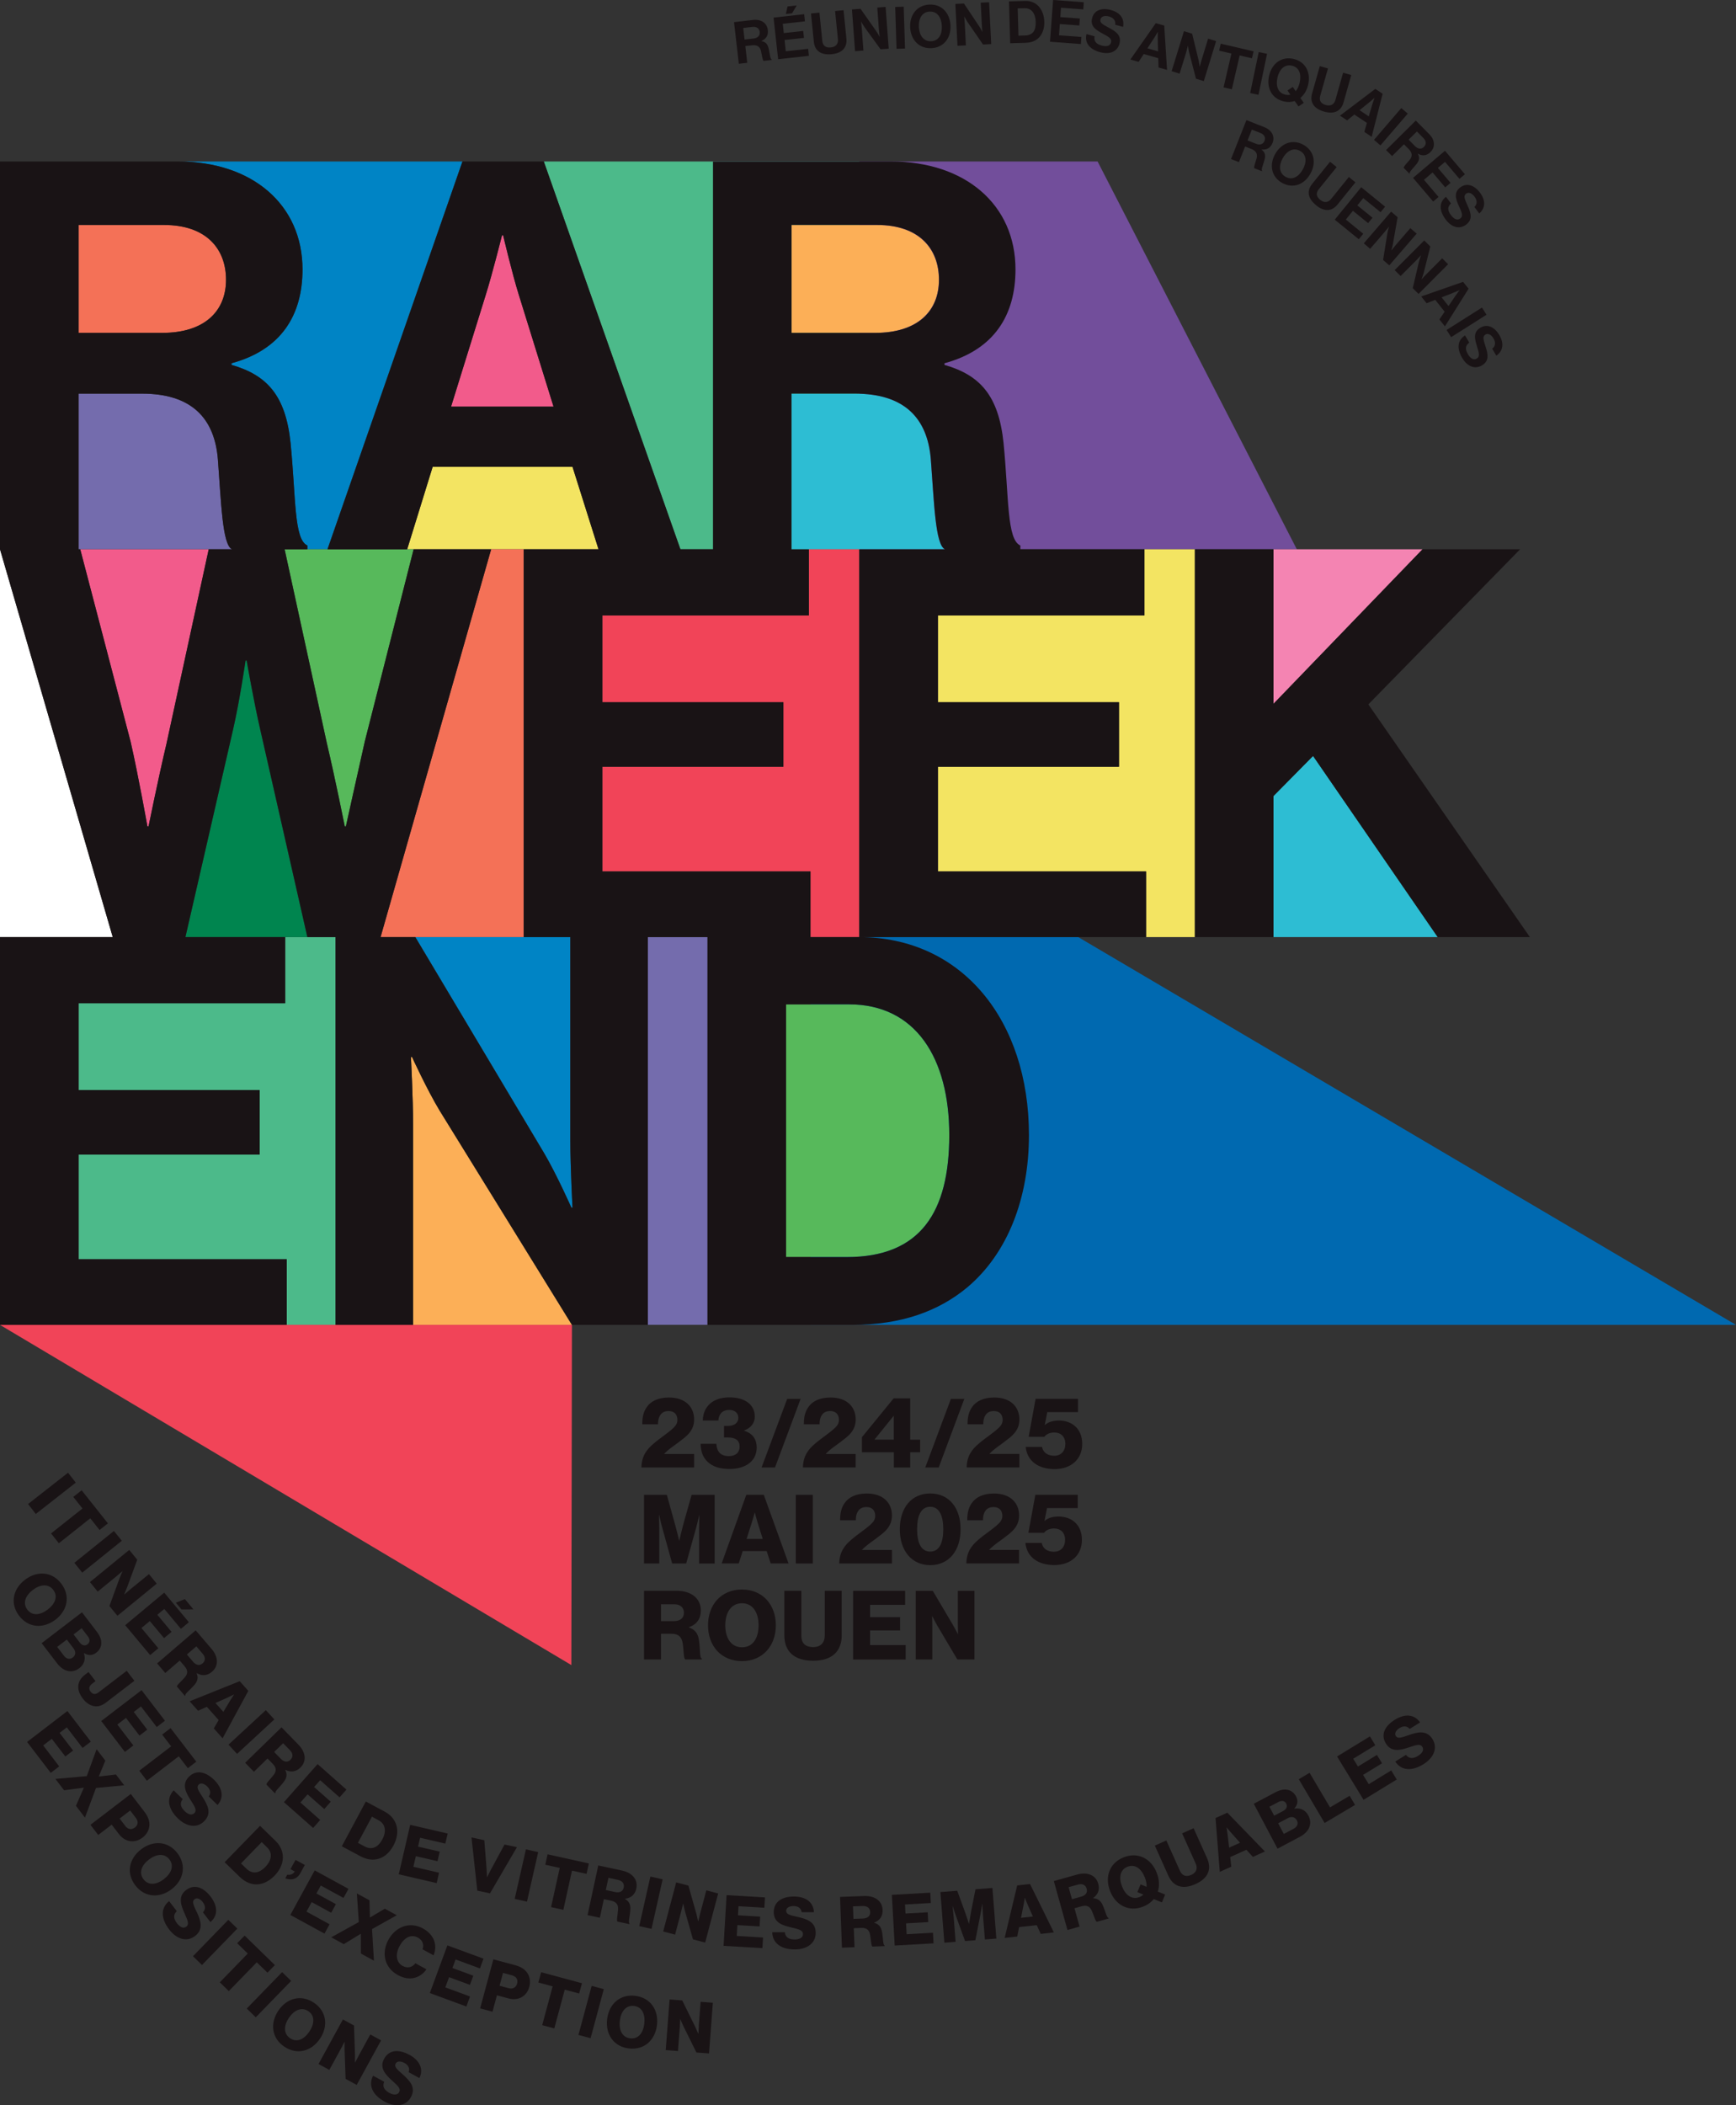 <svg xmlns="http://www.w3.org/2000/svg" id="Calque_1" data-name="Calque 1" viewBox="0 0 408.49 495.13"><rect x="0" y="0" width="408.49" height="495.13" fill="#333333" stroke="none"/><defs><style>      .cls-1 {        fill: #f3e462;      }      .cls-2 {        fill: #f47157;      }      .cls-3 {        fill: #0069b0;      }      .cls-4 {        fill: #0084c5;      }      .cls-5 {        fill: #00854f;      }      .cls-6 {        fill: #f484b2;      }      .cls-7 {        fill: #fff;      }      .cls-8 {        fill: #f14458;      }      .cls-9 {        fill: #fcaf57;      }      .cls-10 {        fill: #f25b8b;      }      .cls-11 {        fill: #746cad;      }      .cls-12 {        fill: #191315;      }      .cls-13 {        fill: #724e9b;      }      .cls-14 {        fill: #57b95b;      }      .cls-15 {        fill: #2dbdd3;      }      .cls-16 {        fill: #4cba8a;      }    </style></defs><path class="cls-12" d="m177.05,6.33c1.05-.12,1.63.41,1.72,1.2.09.78-.38,1.4-1.46,1.53l-2.11.24-.32-2.72,2.16-.25Zm-1.22,8.43l-.45-3.93,1.6-.18c1.23-.14,1.9.39,2.11,1.45.2,1.04.36,2.14.62,2.22l1.9-.22v-.09c-.37-.11-.44-1.17-.73-2.54-.26-1.18-.79-1.64-1.72-1.8v-.04c1.21-.49,1.65-1.42,1.51-2.58-.19-1.63-1.57-2.58-3.46-2.36l-4.49.52,1.13,9.79,1.99-.23Z"></path><polygon class="cls-12" points="190.34 13.13 190.16 11.48 184.9 12.06 184.61 9.41 189.18 8.91 189 7.28 184.43 7.78 184.19 5.59 189.41 5.02 189.22 3.34 182.02 4.14 183.1 13.93 190.34 13.13"></polygon><polygon class="cls-12" points="187.48 1.28 185.31 1.52 184.92 3.29 186.37 3.13 187.48 1.28"></polygon><path class="cls-12" d="m195.7,12.75c2.51-.25,3.67-1.6,3.46-3.7l-.67-6.65-1.99.2.67,6.62c.1,1.01-.41,1.81-1.67,1.94-1.33.13-1.91-.53-2.01-1.54l-.67-6.65-1.99.2.67,6.65c.21,2.12,1.66,3.18,4.2,2.93"></path><path class="cls-12" d="m203.17,11.88l-.38-5.07c-.05-.69-.18-1.71-.18-1.71h.03s.45.81.8,1.31l3.76,5.18,1.92-.14-.73-9.82-1.96.15.38,5.15c.05.69.18,1.7.18,1.7h-.03s-.43-.81-.79-1.32l-3.68-5.24-2.02.15.73,9.82,1.96-.15Z"></path><rect class="cls-12" x="210.8" y="1.61" width="2" height="9.85" transform="translate(-.1 6.76) rotate(-1.83)"></rect><path class="cls-12" d="m218.75,2.73c1.8-.09,2.76,1.39,2.87,3.35.1,1.95-.7,3.53-2.5,3.62-1.8.09-2.8-1.38-2.91-3.34-.1-1.97.74-3.54,2.54-3.64m.44,8.61c2.9-.15,4.62-2.42,4.46-5.37-.15-2.94-2.1-5.04-5-4.88-2.9.15-4.63,2.44-4.48,5.38.15,2.94,2.11,5.02,5.02,4.87"></path><path class="cls-12" d="m227.28,10.69l-.26-5.08c-.03-.69-.14-1.72-.14-1.72h.03s.43.82.77,1.32l3.63,5.26,1.93-.1-.5-9.84-1.97.1.26,5.16c.03.69.14,1.7.14,1.7h-.03s-.41-.82-.76-1.34l-3.56-5.32-2.02.1.5,9.84,1.97-.1Z"></path><path class="cls-12" d="m241.07,1.93c1.69-.05,2.59,1.29,2.64,3.25.05,1.95-.64,3.12-2.52,3.17l-1.54.04-.18-6.42,1.6-.04Zm.31,8.13c1.24-.03,2.18-.41,2.89-1.03,1.01-.9,1.51-2.32,1.46-3.91-.08-2.91-1.84-4.98-4.47-4.9l-3.84.11.28,9.84,3.68-.1Z"></path><polygon class="cls-12" points="254.46 8.69 249.19 8.31 249.38 5.66 253.97 5.99 254.09 4.36 249.5 4.02 249.66 1.82 254.9 2.21 255.02 .53 247.8 0 247.07 9.82 254.34 10.36 254.46 8.69"></polygon><path class="cls-12" d="m258.89,12.28c2.14.59,3.99-.06,4.52-1.98.56-2.04-.9-2.95-2.74-3.91-1.32-.69-1.92-1.1-1.71-1.87.19-.68.99-.93,2.02-.64.98.27,1.59.95,1.44,1.94l1.85.51c.38-1.95-.71-3.38-2.85-3.97-2.11-.58-3.91-.03-4.42,1.84-.55,1.98.88,2.86,2.48,3.71,1.36.73,2.21,1.17,1.95,2.1-.24.88-1.2.98-2.18.71-1.35-.37-1.88-1-1.7-2.18l-1.89-.52c-.49,2.02.66,3.57,3.24,4.28"></path><path class="cls-12" d="m271.61,8.88c.3-.46.81-1.35.81-1.35h.03s-.05,1.03-.03,1.58l.08,2.97-2.51-.71,1.62-2.49Zm-2.49,3.83l3.42.97.07,2.19,2,.57-.66-10.43-1.99-.56-5.98,8.55,1.95.55,1.19-1.84Z"></path><path class="cls-12" d="m279.06,12.46c.2-.66.45-1.66.45-1.66h.03s.12.92.27,1.52l1.61,6.19,1.84.57,2.9-9.41-1.88-.58-1.52,4.94c-.2.66-.45,1.65-.45,1.65h-.03s-.11-.92-.25-1.53l-1.51-6.22-1.93-.6-2.9,9.41,1.88.58,1.5-4.86Z"></path><polygon class="cls-12" points="287.91 20.55 289.86 21 291.7 13.04 294.59 13.71 294.97 12.07 287.25 10.28 286.87 11.92 289.76 12.59 287.91 20.55"></polygon><rect class="cls-12" x="291.23" y="16.28" width="9.85" height="2" transform="translate(218.73 303.65) rotate(-78.21)"></rect><path class="cls-12" d="m300.59,18.24c.45-1.92,1.67-3.2,3.43-2.79,1.76.41,2.24,2.09,1.79,4.01-.18.79-.5,1.48-.93,1.99l-.68-1.01-1.24.84.66.98c-.36.1-.76.09-1.19,0-1.76-.41-2.28-2.11-1.83-4.01m1.45,5.6c.94.22,1.83.17,2.61-.08l.88,1.27,1.25-.85-.81-1.15c.88-.72,1.52-1.78,1.83-3.1.67-2.87-.58-5.41-3.41-6.08-2.83-.66-5.1,1.05-5.77,3.92-.67,2.87.6,5.4,3.43,6.07"></path><path class="cls-12" d="m311.56,26.25c2.43.69,4.01-.14,4.58-2.17l1.82-6.43-1.92-.54-1.81,6.4c-.28.98-1.05,1.54-2.27,1.19-1.29-.36-1.58-1.19-1.3-2.17l1.82-6.43-1.92-.55-1.82,6.43c-.58,2.05.38,3.57,2.83,4.27"></path><path class="cls-12" d="m322.23,24.05c.43-.34,1.18-1.03,1.18-1.03h.02s-.35.97-.51,1.5l-.84,2.85-2.17-1.45,2.31-1.87Zm-5.25,4.27l1.7-1.38,2.96,1.97-.61,2.11,1.73,1.16,2.58-10.12-1.72-1.15-8.32,6.29,1.69,1.12Z"></path><rect class="cls-12" x="322.37" y="28.82" width="9.86" height="2" transform="translate(91.32 258.58) rotate(-49.32)"></rect><path class="cls-12" d="m333.4,30.92l1.53,1.55c.75.75.69,1.53.12,2.09-.56.55-1.34.57-2.1-.2l-1.49-1.51,1.95-1.93Zm-5.85,5.8l2.81-2.78,1.14,1.15c.87.88.87,1.74.16,2.55-.69.81-1.46,1.6-1.36,1.85l1.35,1.36.07-.07c-.13-.35.66-1.06,1.55-2.14.76-.93.81-1.63.35-2.46l.03-.03c1.14.66,2.14.42,2.96-.4,1.16-1.15,1.05-2.83-.29-4.18l-3.18-3.21-6.99,6.93,1.41,1.42Z"></path><polygon class="cls-12" points="337.23 47.4 338.5 46.32 335.07 42.29 337.09 40.56 340.07 44.07 341.32 43.01 338.34 39.5 340.02 38.07 343.42 42.07 344.7 40.98 340.01 35.46 332.5 41.84 337.23 47.4"></polygon><path class="cls-12" d="m343.33,48.54c.63,1.41,1.04,2.27.27,2.85-.73.55-1.55.05-2.17-.77-.84-1.12-.88-1.95-.01-2.77l-1.18-1.57c-1.62,1.31-1.66,3.23-.05,5.37,1.33,1.77,3.19,2.39,4.79,1.19,1.7-1.28,1.09-2.89.22-4.77-.62-1.36-.85-2.05-.21-2.53.56-.42,1.35-.13,1.99.73.61.82.68,1.73-.05,2.41l1.15,1.53c1.49-1.31,1.5-3.11.17-4.89-1.32-1.75-3.07-2.41-4.63-1.25-1.64,1.23-1.05,2.8-.31,4.45"></path><path class="cls-12" d="m295.53,33.81l-1.97-.78,1.01-2.55,2.02.8c.99.39,1.24,1.13.95,1.87-.29.73-1,1.06-2.01.66m3.91-.19c.6-1.52-.17-3.02-1.94-3.71l-4.21-1.66-3.62,9.16,1.86.73,1.45-3.68,1.5.59c1.15.46,1.49,1.24,1.18,2.27-.31,1.02-.69,2.05-.5,2.25l1.78.7.04-.09c-.27-.27.18-1.23.56-2.58.33-1.16.08-1.82-.67-2.4v-.04c1.32.15,2.14-.48,2.57-1.55"></path><path class="cls-12" d="m301.82,37.23c.95-1.72,2.5-2.62,4.08-1.74,1.58.87,1.61,2.64.66,4.36-.95,1.71-2.46,2.62-4.04,1.75-1.58-.87-1.65-2.66-.7-4.37m-.1,5.8c2.54,1.41,5.2.39,6.63-2.19,1.43-2.58.89-5.38-1.66-6.79-2.54-1.41-5.22-.38-6.65,2.2-1.43,2.58-.86,5.38,1.68,6.79"></path><path class="cls-12" d="m309.68,48.28c1.96,1.59,3.74,1.45,5.06-.19l4.2-5.2-1.55-1.26-4.18,5.18c-.64.79-1.57,1-2.55.2-1.04-.84-.99-1.72-.34-2.51l4.2-5.2-1.55-1.26-4.2,5.2c-1.34,1.66-1.06,3.43.93,5.04"></path><polygon class="cls-12" points="321.92 52.48 322.96 51.21 319.39 48.31 320.78 46.6 324.85 49.91 325.92 48.61 320.3 44.03 314.07 51.67 319.73 56.27 320.78 54.98 316.68 51.64 318.35 49.58 321.92 52.48"></polygon><path class="cls-12" d="m325.45,61.15l1.46,1.26,6.44-7.46-1.49-1.29-3.38,3.91c-.45.52-1.08,1.33-1.08,1.33l-.02-.02s.27-.88.38-1.49l1.11-6.3-1.53-1.32-6.43,7.46,1.49,1.29,3.32-3.85c.45-.52,1.08-1.34,1.08-1.34l.02.02s-.26.89-.36,1.49l-1.01,6.32Z"></path><path class="cls-12" d="m332.42,67.77l1.37,1.36,6.96-6.98-1.4-1.39-3.65,3.66c-.49.49-1.17,1.25-1.17,1.25l-.02-.02s.33-.86.49-1.46l1.56-6.21-1.43-1.43-6.96,6.98,1.4,1.39,3.59-3.6c.49-.49,1.18-1.26,1.18-1.26l.02.02s-.32.87-.47,1.46l-1.46,6.23Z"></path><path class="cls-12" d="m339.21,69.94l2.77-1.08c.51-.2,1.45-.62,1.45-.62l.02.02s-.63.8-.94,1.26l-1.67,2.46-1.62-2.04Zm.79,6.82l5.56-8.85-1.29-1.62-9.85,3.44,1.26,1.59,2.04-.79,2.21,2.78-1.23,1.82,1.29,1.63Z"></path><rect class="cls-12" x="340.16" y="74.82" width="9.85" height="2" transform="translate(12.95 196.3) rotate(-32.33)"></rect><path class="cls-12" d="m347.54,81.48c.46,1.47.77,2.37-.06,2.86-.78.46-1.55-.13-2.06-1.01-.71-1.21-.65-2.03.3-2.75l-.99-1.68c-1.76,1.11-2.01,3.02-.65,5.32,1.13,1.91,2.91,2.73,4.63,1.72,1.83-1.08,1.4-2.75.76-4.72-.47-1.42-.62-2.13.07-2.54.6-.36,1.35.02,1.9.94.52.88.48,1.8-.32,2.39l.97,1.65c1.63-1.14,1.84-2.92.72-4.83-1.11-1.89-2.78-2.74-4.46-1.76-1.77,1.04-1.35,2.67-.8,4.39"></path><path class="cls-12" d="m6.44,378.59c-1.17-1.53-.45-3.31,1.27-4.63,1.73-1.32,3.65-1.55,4.82-.03,1.18,1.54.43,3.31-1.3,4.63-1.73,1.32-3.62,1.57-4.8.03m6.62,2.36c2.84-2.17,3.56-5.61,1.36-8.49-2.19-2.87-5.7-3.07-8.54-.9-2.84,2.17-3.56,5.61-1.37,8.47,2.2,2.88,5.71,3.08,8.55.91"></path><path class="cls-12" d="m15.72,385.62l1.58,2.07c.55.72.59,1.57-.17,2.15-.68.52-1.48.38-2.07-.39l-1.6-2.1,2.26-1.73Zm3.49-2.67l1.47,1.93c.53.69.52,1.39-.08,1.85-.62.48-1.31.27-1.83-.41l-1.46-1.91,1.9-1.45Zm-5.82,8.2c.76,1,1.6,1.6,2.46,1.82.96.26,1.91.07,2.86-.65,1.13-.86,1.5-2.2,1.02-3.48l.04-.03c.96.59,1.93.63,2.87-.1.76-.58,1.15-1.32,1.19-2.21.03-.82-.29-1.73-1.04-2.71l-3.5-4.58-9.49,7.26,3.59,4.68Z"></path><path class="cls-12" d="m22.39,401.32c.87.07,1.73-.25,2.57-.9l6.66-5.1-1.8-2.35-6.61,5.06c-.69.53-1.34.56-1.87-.13-.5-.65-.46-1.29.35-1.91l.78-.6-1.64-2.14-.84.64c-1.8,1.38-2.2,3.39-.49,5.63.85,1.11,1.87,1.7,2.86,1.79"></path><polygon class="cls-12" points="32.82 408.21 34.65 406.81 31.47 402.65 33.17 401.35 36.88 406.2 38.81 404.71 33.31 397.52 23.82 404.78 29.39 412.05 31.38 410.53 27.61 405.61 29.64 404.05 32.82 408.21"></polygon><polygon class="cls-12" points="42.06 413.08 44.2 415.87 46.19 414.34 40.14 406.45 38.15 407.97 40.27 410.73 32.77 416.47 34.56 418.82 42.06 413.08"></polygon><path class="cls-12" d="m51.19,424.53c1.66-1.88,1.04-4.11-.82-5.92-1.92-1.86-4.18-2.51-5.96-.67-1.75,1.8-.62,3.78.53,5.57.9,1.43,1.45,2.25.79,2.93-.63.65-1.56.23-2.25-.44-1.02-.99-1.23-1.9-.49-2.85l-2.13-2.07c-1.79,1.94-1.27,4.4,1,6.61,1.98,1.92,4.48,2.42,6.22.62,1.78-1.83.82-3.72-.41-5.64-1-1.53-1.52-2.32-.94-2.92.46-.48,1.27-.32,2.01.4.79.77.93,1.63.38,2.37l2.07,2.01Z"></path><path class="cls-12" d="m61.58,433.26l1.27,1.24c1.33,1.29,1.11,3.03-.41,4.59-1.53,1.57-3.1,1.75-4.48.39l-1.25-1.21,4.87-5.01Zm-1.83,9.91c1.67.2,3.37-.5,4.84-2,2.55-2.62,2.62-5.89.25-8.19l-3.65-3.55-8.33,8.56,3.52,3.42c1.08,1.05,2.21,1.61,3.37,1.76"></path><path class="cls-12" d="m69.12,441.91c.6-.19,1.14-.59,1.56-1.36l1.05-1.92-2.19-1.19-1.19,2.18,1,.55c-.35.64-1.09.89-1.76.75l-.46.85c.62.26,1.36.34,2,.14"></path><polygon class="cls-12" points="77.93 449.88 79.04 447.85 74.45 445.34 75.48 443.47 80.83 446.39 82 444.25 74.05 439.91 68.32 450.39 76.35 454.78 77.56 452.59 72.12 449.61 73.34 447.37 77.93 449.88"></polygon><polygon class="cls-12" points="90.54 448.92 87.07 450.99 87.04 450.97 86.94 446.95 83.97 445.33 84.43 452.06 77.94 455.65 80.89 457.26 84.87 454.83 84.9 454.85 84.92 459.47 87.99 461.15 87.54 453.72 93.36 450.46 90.54 448.92"></polygon><path class="cls-12" d="m94.74,462.38c-1.55-.85-1.76-2.77-.71-4.69,1.04-1.91,2.63-2.89,4.33-1.96,1.11.61,1.46,1.73,1.07,2.74l2.59,1.42c.51-1.24.54-2.56.01-3.75-.43-.98-1.27-1.89-2.48-2.56-3.12-1.71-6.45-.46-8.16,2.66-1.72,3.14-.88,6.59,2.2,8.27,1.48.81,2.77.99,4.01.65,1.1-.3,2.09-.99,2.73-1.99l-2.59-1.42c-.67.95-1.84,1.26-2.99.63"></path><polygon class="cls-12" points="112.93 462.97 113.77 460.68 105.27 457.55 101.14 468.76 109.74 471.93 110.6 469.57 104.78 467.43 105.67 465.03 110.58 466.84 111.37 464.68 106.46 462.87 107.2 460.86 112.93 462.97"></polygon><path class="cls-12" d="m121.69,466.51c-.25.92-.99,1.38-2.03,1.1l-2.11-.57.81-3.02,2.11.57c1.02.27,1.46,1,1.21,1.92m-.39-4.28l-5.2-1.4-3.11,11.54,2.91.78,1.04-3.86,2.7.73c2.37.64,4.33-.51,4.92-2.72.31-1.16.16-2.26-.4-3.15-.53-.87-1.46-1.54-2.86-1.92"></path><polygon class="cls-12" points="136.94 466.45 127.33 463.86 126.68 466.28 130.04 467.19 127.58 476.31 130.43 477.08 132.89 467.96 136.28 468.87 136.94 466.45"></polygon><rect class="cls-12" x="133.12" y="471.74" width="11.95" height="2.96" transform="translate(-354.02 484.33) rotate(-74.91)"></rect><path class="cls-12" d="m151.61,475.95c-.25,2.16-1.39,3.69-3.32,3.46-1.91-.22-2.69-1.98-2.44-4.14.25-2.16,1.43-3.7,3.34-3.48,1.92.23,2.67,2,2.42,4.15m-2.16-6.53c-3.59-.42-6.17,1.95-6.59,5.5-.42,3.55,1.54,6.46,5.13,6.88,3.6.42,6.18-1.95,6.6-5.5.42-3.55-1.54-6.46-5.15-6.88"></path><path class="cls-12" d="m164.45,476.47c-.03.42-.11,1.85-.11,1.85h-.03s-.54-1.23-.7-1.58l-3.08-6.25-2.97-.22-.91,11.91,2.88.22.42-5.55c.03-.42.11-1.95.11-1.95h.03s.55,1.33.73,1.67l3.05,6.17,2.97.22.9-11.92-2.88-.22-.43,5.65Z"></path><polygon class="cls-12" points="10.16 410.52 12.19 408.97 15.37 413.12 17.2 411.72 14.02 407.57 15.72 406.27 19.43 411.11 21.37 409.63 15.86 402.43 6.37 409.7 11.94 416.97 13.93 415.45 10.16 410.52"></polygon><polygon class="cls-12" points="29.23 419.9 27.28 417.36 23.27 417.83 23.25 417.81 24.78 414.09 22.73 411.41 20.42 417.74 13.04 418.4 15.08 421.07 19.7 420.46 19.72 420.49 17.87 424.72 19.99 427.5 22.59 420.52 29.23 419.9"></polygon><path class="cls-12" d="m29.48,429.46l-1.33-1.74,2.48-1.9,1.33,1.74c.64.84.55,1.68-.21,2.26-.76.58-1.63.49-2.28-.36m4.07,2.74c.96-.73,1.5-1.7,1.6-2.74.11-1.01-.22-2.1-1.1-3.26l-3.27-4.27-9.49,7.26,1.83,2.39,3.17-2.43,1.69,2.21c1.49,1.95,3.75,2.23,5.56.84"></path><path class="cls-12" d="m38.57,441.97c-1.73,1.32-3.62,1.57-4.8.03-1.17-1.53-.45-3.32,1.27-4.64,1.72-1.32,3.65-1.55,4.82-.03,1.18,1.54.43,3.31-1.3,4.63m3.18-6.1c-2.19-2.87-5.7-3.07-8.54-.9-2.84,2.17-3.56,5.61-1.36,8.47,2.2,2.88,5.7,3.08,8.54.91,2.84-2.17,3.56-5.61,1.36-8.49"></path><path class="cls-12" d="m46.28,449.71c-.77-1.66-1.17-2.52-.5-3.02.53-.41,1.31-.14,1.94.69.67.88.68,1.75.03,2.4l1.76,2.29c1.92-1.61,1.63-3.92.06-5.98-1.62-2.12-3.77-3.09-5.8-1.54-1.99,1.52-1.17,3.65-.29,5.59.68,1.54,1.11,2.44.35,3.01-.72.55-1.57,0-2.16-.76-.86-1.13-.94-2.06-.07-2.89l-1.81-2.36c-2.06,1.66-1.9,4.17.03,6.69,1.68,2.19,4.08,3.05,6.07,1.52,2.03-1.55,1.36-3.56.42-5.64"></path><rect class="cls-12" x="44.66" y="455.37" width="11.94" height="2.96" transform="translate(-312.24 174.71) rotate(-45.81)"></rect><polygon class="cls-12" points="62.94 463.97 64.68 462.18 57.56 455.25 55.81 457.04 58.3 459.47 51.72 466.24 53.84 468.3 60.42 461.53 62.94 463.97"></polygon><rect class="cls-12" x="57.31" y="467.67" width="11.94" height="2.96" transform="translate(-317.22 187.51) rotate(-45.81)"></rect><path class="cls-12" d="m72.79,477.83c-1.21,1.8-2.93,2.64-4.53,1.56-1.6-1.07-1.49-3-.28-4.8,1.21-1.8,2.96-2.64,4.56-1.57,1.61,1.08,1.47,3,.25,4.8m1.07-6.79c-3-2.01-6.38-1.09-8.37,1.88-1.99,2.97-1.58,6.45,1.41,8.46,3.01,2.02,6.39,1.1,8.39-1.87,2-2.97,1.58-6.45-1.43-8.47"></path><path class="cls-12" d="m87.13,478.5l-2.72,4.97c-.2.37-.86,1.64-.86,1.64l-.03-.02s.01-1.34.01-1.73l-.23-6.96-2.61-1.43-5.74,10.48,2.54,1.39,2.67-4.88c.2-.37.91-1.73.91-1.73l.03.02s-.04,1.44-.02,1.82l.24,6.87,2.61,1.43,5.74-10.48-2.54-1.39Z"></path><path class="cls-12" d="m96.31,483.28c-2.35-1.28-4.7-1.3-5.93.95-1.2,2.2.41,3.81,2,5.23,1.24,1.14,2,1.78,1.54,2.61-.43.79-1.44.64-2.29.18-1.25-.68-1.69-1.5-1.23-2.62l-2.61-1.43c-1.21,2.35-.05,4.58,2.74,6.11,2.42,1.32,4.96,1.13,6.16-1.07,1.23-2.24-.2-3.81-1.9-5.33-1.38-1.21-2.09-1.83-1.69-2.56.32-.59,1.14-.65,2.05-.16.97.53,1.34,1.32,1,2.18l2.54,1.39c1.1-2.26-.1-4.25-2.37-5.49"></path><rect class="cls-12" x="6.23" y="349.76" width="11.95" height="2.96" transform="translate(-213.88 82.16) rotate(-38.05)"></rect><polygon class="cls-12" points="13.85 362.97 21.24 357.1 23.43 359.85 25.39 358.29 19.21 350.51 17.24 352.07 19.41 354.79 12.01 360.66 13.85 362.97"></polygon><rect class="cls-12" x="17.12" y="363.48" width="11.95" height="2.96" transform="translate(-223.7 95.11) rotate(-38.82)"></rect><path class="cls-12" d="m32.29,366.84l-1.88-2.3-9.25,7.56,1.83,2.24,4.31-3.52c.32-.26,1.49-1.26,1.49-1.26l.02.03s-.58,1.32-.7,1.68l-2.36,6.46,1.88,2.3,9.25-7.56-1.83-2.24-4.39,3.58c-.32.26-1.41,1.2-1.41,1.2l-.02-.03s.52-1.24.66-1.6l2.41-6.54Z"></path><polygon class="cls-12" points="29.46 382.24 35.33 389.27 37.26 387.67 33.28 382.9 35.25 381.27 38.6 385.28 40.37 383.81 37.02 379.79 38.66 378.42 42.57 383.1 44.44 381.54 38.64 374.58 29.46 382.24"></polygon><polygon class="cls-12" points="43.51 376.11 41.38 376.95 42.71 378.54 45.51 378.51 43.51 376.11"></polygon><path class="cls-12" d="m45.42,390.82l-1.45-1.69,2.23-1.91,1.49,1.74c.74.86.64,1.7-.02,2.26-.69.59-1.5.49-2.26-.4m4.46,2.38c1.69-1.45,1.44-3.61-.11-5.41l-3.72-4.34-9.07,7.78,1.92,2.25,3.4-2.92,1.16,1.36c.83.96.74,1.79,0,2.62-.78.91-1.88,1.79-1.81,2.15l1.87,2.18.11-.1c-.16-.41,1.09-1.27,2.12-2.48.79-.9.94-1.73.53-2.74l.04-.03c1.27.74,2.49.59,3.54-.31"></path><path class="cls-12" d="m50.7,400.54l2.77-1.24c.6-.26,1.58-.76,1.58-.76l.02.02s-.62.91-.95,1.47l-1.56,2.6-1.87-2.1Zm7.72-2.86l-2.02-2.27-11.78,4.73,1.98,2.22,2.07-.92,2.78,3.12-1.14,1.96,2.07,2.32,6.06-11.17Z"></path><rect class="cls-12" x="53.19" y="405.89" width="11.95" height="2.96" transform="translate(-260.76 148.33) rotate(-42.74)"></rect><path class="cls-12" d="m64.51,412.05l2.11-2.05,1.6,1.64c.79.81.75,1.65.12,2.26-.65.63-1.46.58-2.28-.25l-1.55-1.59Zm2.61,4.25l.04-.03c1.31.65,2.52.43,3.52-.53,1.59-1.55,1.2-3.7-.45-5.39l-3.99-4.09-8.55,8.34,2.06,2.12,3.2-3.13,1.25,1.28c.89.91.85,1.74.17,2.61-.72.96-1.76,1.9-1.67,2.26l2.01,2.06.11-.11c-.18-.4,1.01-1.33,1.96-2.61.73-.95.83-1.79.35-2.77"></path><polygon class="cls-12" points="75.34 428.05 70.69 423.94 72.38 422.03 76.3 425.49 77.83 423.76 73.91 420.3 75.33 418.7 79.9 422.73 81.52 420.91 74.73 414.91 66.81 423.86 73.68 429.93 75.34 428.05"></polygon><path class="cls-12" d="m89.95,432.64c-1.04,1.93-2.5,2.53-4.2,1.61l-1.53-.82,3.3-6.15,1.56.84c1.63.88,1.9,2.61.87,4.53m.62-6.53l-4.49-2.41-5.65,10.53,4.33,2.32c1.33.71,2.57.94,3.72.76,1.66-.27,3.11-1.4,4.1-3.26,1.73-3.22.9-6.38-2.01-7.94"></path><polygon class="cls-12" points="104.79 433.61 105.34 431.24 96.52 429.2 93.83 440.83 102.75 442.9 103.31 440.46 97.27 439.06 97.85 436.57 102.95 437.75 103.47 435.5 98.37 434.32 98.85 432.24 104.79 433.61"></polygon><path class="cls-12" d="m114.61,441.51h-.03s-.03-1.24-.1-2.18l-.52-6.52-3.01-.64,1.36,12.5,2.99.64,6.34-10.86-2.92-.62-3.12,5.74c-.43.81-.98,1.94-.98,1.94"></path><rect class="cls-12" x="117.9" y="439.65" width="11.95" height="2.96" transform="translate(-333.73 464.34) rotate(-77.22)"></rect><polygon class="cls-12" points="132.56 449.19 134.59 439.97 138.02 440.73 138.56 438.28 128.85 436.13 128.31 438.58 131.71 439.33 129.67 448.55 132.56 449.19"></polygon><path class="cls-12" d="m143.17,441.66l2.24.48c1.11.24,1.54.96,1.35,1.81-.19.88-.89,1.29-2.04,1.05l-2.17-.47.62-2.88Zm2.26,7.48c-.07,1.2-.41,2.56-.14,2.81l2.81.6.03-.15c-.38-.24.1-1.67.19-3.26.09-1.2-.3-1.94-1.24-2.51v-.05c1.47-.18,2.35-1.04,2.64-2.39.47-2.17-1.04-3.75-3.36-4.24l-5.59-1.2-2.51,11.68,2.89.62.94-4.38,1.75.38c1.24.27,1.67.98,1.59,2.09"></path><rect class="cls-12" x="147.2" y="446.07" width="11.95" height="2.96" transform="translate(-317.06 498.96) rotate(-77.35)"></rect><path class="cls-12" d="m164.75,450.09c-.11.4-.44,1.8-.44,1.8h-.03s-.31-1.32-.4-1.69l-1.89-6.71-2.88-.76-3.06,11.55,2.8.74,1.42-5.38c.11-.4.47-1.9.47-1.9h.03s.3,1.42.41,1.78l1.88,6.61,2.87.76,3.06-11.55-2.79-.74-1.45,5.48Z"></path><polygon class="cls-12" points="170.26 457.66 179.4 458.2 179.55 455.7 173.36 455.33 173.51 452.78 178.73 453.09 178.87 450.79 173.65 450.48 173.77 448.34 179.86 448.7 180.01 446.27 170.97 445.73 170.26 457.66"></polygon><path class="cls-12" d="m187.7,450.86c-1.79-.4-2.71-.6-2.71-1.44,0-.67.68-1.12,1.72-1.12,1.1,0,1.8.52,1.92,1.44h2.89c-.12-2.51-2.12-3.68-4.71-3.68-2.67,0-4.74,1.12-4.74,3.68s2.19,3.14,4.26,3.62c1.64.4,2.61.6,2.61,1.55,0,.9-.95,1.25-1.92,1.25-1.42,0-2.21-.5-2.34-1.7h-2.97c.07,2.64,2.15,4.04,5.33,4.04,2.76,0,4.9-1.39,4.9-3.89,0-2.56-2.01-3.24-4.23-3.76"></path><path class="cls-12" d="m203.04,451.23l-2.22.08-.11-2.94,2.29-.08c1.14-.04,1.73.55,1.76,1.42.03.9-.55,1.47-1.72,1.52m4.5,3.13c-.21-1.18-.77-1.81-1.82-2.12v-.05c1.37-.54,2.01-1.58,1.96-2.96-.08-2.22-1.93-3.37-4.3-3.29l-5.71.21.44,11.94,2.96-.11-.17-4.47,1.79-.07c1.27-.05,1.86.53,2.05,1.63.23,1.18.23,2.58.55,2.76l2.87-.11v-.15c-.43-.14-.32-1.64-.62-3.2"></path><polygon class="cls-12" points="213.34 454.92 213.2 452.37 218.42 452.07 218.29 449.77 213.07 450.06 212.95 447.93 219.03 447.58 218.9 445.15 209.86 445.66 210.53 457.59 219.67 457.07 219.53 454.57 213.34 454.92"></polygon><path class="cls-12" d="m229.54,444.36l-1.06,5.33c-.14.77-.46,2.77-.46,2.77h-.03s-.62-1.93-.89-2.66l-1.86-5.1-3.96.31.93,11.91,2.65-.21-.47-5.98c-.04-.48-.24-2.39-.24-2.39h.03s.56,1.76.72,2.18l2.18,6.01,2.43-.19,1.23-6.3c.1-.44.38-2.26.38-2.26h.03s.1,1.9.13,2.38l.47,6,2.7-.21-.93-11.91-4,.31Z"></path><path class="cls-12" d="m240.25,451.07l.59-2.97c.13-.64.3-1.73.3-1.73h.03s.38,1.03.65,1.62l1.22,2.77-2.79.31Zm-.9-7.62l-2.95,12.35,2.96-.33.44-2.22,4.15-.46.94,2.06,3.09-.35-5.61-11.39-3.02.34Z"></path><path class="cls-12" d="m254.38,446.09l-2.14.6-.79-2.83,2.21-.61c1.09-.31,1.81.14,2.04.97.24.87-.19,1.56-1.32,1.88m5.1,2c-.48-1.1-1.17-1.58-2.26-1.64v-.05c1.19-.84,1.58-2.01,1.21-3.34-.6-2.14-2.66-2.83-4.95-2.19l-5.51,1.54,3.21,11.51,2.85-.8-1.2-4.31,1.72-.48c1.22-.34,1.93.09,2.37,1.11.5,1.09.83,2.46,1.18,2.55l2.77-.77-.04-.15c-.44-.03-.69-1.53-1.35-2.97"></path><path class="cls-12" d="m269.03,445.61c-.25.24-.55.43-.92.58-1.79.7-3.3-.49-4.09-2.51-.79-2.02-.5-3.93,1.29-4.63,1.81-.71,3.29.51,4.08,2.53.3.78.45,1.53.41,2.2l-1.41-.58-.76,1.82,1.4.58Zm3.16-5.13c-1.3-3.33-4.39-4.97-7.77-3.65-3.36,1.32-4.51,4.62-3.21,7.95,1.3,3.33,4.39,4.97,7.75,3.66,1.07-.42,1.91-1.03,2.53-1.79l1.92.79.75-1.85-1.72-.69c.43-1.34.35-2.87-.25-4.41"></path><path class="cls-12" d="m280.86,429.99l-2.7,1.21,3.19,7.1c.48,1.07.23,2.1-1.02,2.66-1.33.59-2.2.12-2.68-.94l-3.21-7.15-2.7,1.21,3.17,7.06c1.14,2.55,3.34,3.36,6.39,1.99,3.03-1.36,3.86-3.56,2.73-6.08l-3.17-7.06Z"></path><path class="cls-12" d="m291.78,433.41l-2.56,1.15-.35-3.01c-.07-.65-.25-1.74-.25-1.74h.03s.68.85,1.12,1.33l2.01,2.26Zm-5.76-5.82l1,12.66,2.71-1.22-.26-2.25,3.81-1.72,1.53,1.68,2.83-1.28-8.84-9.12-2.77,1.25Z"></path><path class="cls-12" d="m304.42,430.1l-2.33,1.24-1.33-2.51,2.3-1.22c.8-.42,1.64-.32,2.09.52.4.75.12,1.52-.73,1.97m-4.6-3.05l-1.12-2.11,2.14-1.13c.77-.41,1.46-.28,1.81.38.37.7.04,1.34-.71,1.74l-2.13,1.12Zm4.78-1.66l-.02-.04c.74-.85.94-1.8.38-2.85-.45-.84-1.12-1.36-1.99-1.54-.8-.16-1.76,0-2.85.58l-5.1,2.7,5.59,10.56,5.21-2.76c1.11-.59,1.84-1.31,2.2-2.13.41-.9.39-1.87-.17-2.93-.66-1.26-1.92-1.84-3.26-1.59"></path><polygon class="cls-12" points="312.96 425.09 308.15 416.96 305.61 418.47 311.69 428.76 318.85 424.52 317.58 422.36 312.96 425.09"></polygon><polygon class="cls-12" points="322.07 419.63 320.74 417.45 325.2 414.72 324 412.75 319.53 415.48 318.42 413.65 323.62 410.48 322.35 408.39 314.62 413.12 320.85 423.31 328.66 418.54 327.36 416.4 322.07 419.63"></polygon><path class="cls-12" d="m331.5,408.09c-1.73.6-2.62.92-3.06.21-.35-.57-.01-1.31.87-1.86.94-.58,1.8-.51,2.39.2l2.45-1.53c-1.42-2.06-3.74-2-5.94-.63-2.27,1.41-3.44,3.46-2.08,5.63,1.33,2.13,3.52,1.51,5.53.82,1.6-.52,2.53-.87,3.03-.06.48.77-.15,1.57-.97,2.08-1.21.75-2.14.74-2.89-.21l-2.52,1.57c1.45,2.21,3.97,2.29,6.66.61,2.34-1.46,3.42-3.76,2.1-5.89-1.35-2.17-3.42-1.69-5.58-.95"></path><polygon class="cls-13" points="258.27 37.98 167.75 37.98 167.75 129.19 305.15 129.19 258.27 37.98"></polygon><polygon class="cls-1" points="101.8 109.8 95.8 129.19 140.83 129.19 134.71 109.8 101.8 109.8"></polygon><path class="cls-2" d="m38.65,52.91h-20.16v25.39h19.64c10.08,0,15.05-5.23,15.05-12.5s-4.72-12.88-14.54-12.88"></path><polygon class="cls-16" points="127.95 37.98 160.09 129.19 202.19 129.19 202.19 37.98 127.95 37.98"></polygon><path class="cls-10" d="m118.38,55.33h-.26s-2.3,9.18-3.83,14.03l-8.16,26.28h24.11l-8.16-26.28c-1.53-4.85-3.7-14.03-3.7-14.03"></path><path class="cls-11" d="m51.28,108.14c-.77-9.95-6.38-15.56-17.86-15.56h-14.93v36.61h36.1c-2.3-1.02-2.55-11.23-3.32-21.05"></path><path class="cls-4" d="m41.84,37.98c17.6,0,29.34,10.21,29.34,25.39,0,10.71-4.97,18.88-16.71,22.07v.38c8.42,2.42,12.76,7.27,13.9,18.37,1.28,12.88.77,22.71,3.96,24.11v.89h4.72l31.76-91.21H41.84Z"></path><path class="cls-15" d="m219.03,108.14c-.77-9.95-6.38-15.56-17.86-15.56h-14.93v36.61h36.1c-2.29-1.02-2.55-11.23-3.32-21.05"></path><path class="cls-9" d="m206.4,52.91h-20.16v25.39h19.64c10.08,0,15.05-5.23,15.05-12.5s-4.72-12.88-14.54-12.88"></path><polygon class="cls-3" points="190.71 220.4 190.71 311.61 408.49 311.61 408.49 311.61 253.71 220.4 190.71 220.4"></polygon><rect class="cls-11" x="152.44" y="220.4" width="14.03" height="91.19"></rect><path class="cls-4" d="m134.45,284.05h.26s-.51-9.44-.51-15.82v-47.84h-36.48l30.36,50.9c2.93,4.98,6.38,12.76,6.38,12.76"></path><polygon class="cls-16" points="67.1 220.4 67.1 235.96 18.5 235.96 18.5 256.37 61.1 256.37 61.1 271.55 18.5 271.55 18.5 296.17 67.48 296.17 67.48 311.61 78.96 311.61 78.96 220.4 67.1 220.4"></polygon><path class="cls-9" d="m96.95,248.59h-.26s.51,9.57.51,15.95v47.07h37.38l-31.13-50.39c-2.93-4.85-6.51-12.63-6.51-12.63"></path><path class="cls-14" d="m199.77,236.22h-14.8v59.44h14.29c17.35,0,24.11-10.59,24.11-28.7s-7.91-30.74-23.6-30.74"></path><polygon class="cls-8" points="190.33 129.19 190.33 144.75 141.73 144.75 141.73 165.16 184.33 165.16 184.33 180.34 141.73 180.34 141.73 204.96 190.71 204.96 190.71 220.4 202.19 220.4 202.19 129.19 190.33 129.19"></polygon><polygon class="cls-15" points="299.65 187.23 299.65 220.4 338.3 220.4 308.97 177.79 299.65 187.23"></polygon><polygon class="cls-1" points="269.29 129.19 269.29 144.75 220.69 144.75 220.69 165.16 263.29 165.16 263.29 180.34 220.69 180.34 220.69 204.96 269.67 204.96 269.67 220.4 281.16 220.4 281.16 129.19 269.29 129.19"></polygon><polygon class="cls-6" points="334.73 129.19 299.65 129.19 299.65 165.55 334.73 129.19"></polygon><polygon class="cls-2" points="115.57 129.19 89.55 220.4 123.23 220.4 123.23 129.19 115.57 129.19"></polygon><path class="cls-5" d="m58.04,155.34h-.26s-1.4,9.57-2.93,16.2l-11.23,48.86h28.7l-11.1-48.86c-1.53-6.63-3.19-16.2-3.19-16.2"></path><path class="cls-14" d="m81.13,194.38h.25s2.68-12.12,4.47-20.03l11.48-45.16h-30.36l9.95,45.67c1.91,8.04,4.21,19.52,4.21,19.52"></path><path class="cls-10" d="m34.7,194.38h.25s2.3-11.35,4.21-19.39l9.95-45.79h-30.23l11.86,45.29c1.79,7.78,3.95,19.9,3.95,19.9"></path><polygon class="cls-8" points="134.58 311.61 0 311.61 134.44 391.62 134.58 311.61"></polygon><polygon class="cls-7" points="0 220.4 0 129.19 26.53 220.4 0 220.4"></polygon><path class="cls-12" d="m18.88,129.19h-.38v-36.61h14.92c11.48,0,17.09,5.61,17.86,15.56.76,9.82,1.02,20.03,3.32,21.05h-5.49l-9.95,45.79c-1.91,8.04-4.21,19.39-4.21,19.39h-.26s-2.17-12.12-3.95-19.9l-11.86-45.29Zm-.38-76.28h20.15c9.82,0,14.54,5.49,14.54,12.88s-4.98,12.5-15.05,12.5h-19.64v-25.39Zm87.64,42.73l8.16-26.28c1.53-4.85,3.83-14.03,3.83-14.03h.26s2.17,9.18,3.7,14.03l8.17,26.28h-24.11Zm80.11-42.73h20.16c9.82,0,14.54,5.49,14.54,12.88s-4.97,12.5-15.05,12.5h-19.64v-25.39Zm13.52,183.31c15.69,0,23.6,12.63,23.6,30.74s-6.76,28.7-24.11,28.7h-14.29v-59.44h14.8Zm-132.29,59.95H18.5v-24.62h42.61v-15.18H18.5v-20.41h48.6v-15.56h-23.47l11.22-48.86c1.53-6.63,2.93-16.2,2.93-16.2h.26s1.66,9.57,3.19,16.2l11.1,48.86h6.63v91.21h18.24v-47.07c0-6.38-.51-15.95-.51-15.95h.26s3.57,7.78,6.51,12.63l31.13,50.39h17.86v-91.21h14.03v91.21h34.06c11.48,0,20.28-3.19,27.04-8.8,9.57-8.04,14.54-21.05,14.54-35.85,0-26.92-15.69-46.56-40.05-46.56h-11.36v-15.44h-48.98v-24.62h42.61v-15.18h-42.61v-20.41h48.6v-15.56h-4.08v-36.61h14.93c11.48,0,17.09,5.61,17.86,15.56.76,9.82,1.02,20.03,3.32,21.05h-20.16v91.21h67.48v-15.44h-48.98v-24.62h42.61v-15.18h-42.61v-20.41h48.6v-15.56h-29.21v-.89c-3.19-1.4-2.68-11.23-3.95-24.11-1.15-11.1-5.48-15.95-13.9-18.37v-.38c11.74-3.19,16.71-11.35,16.71-22.07,0-15.18-11.74-25.39-29.34-25.39h-41.84v91.21h-7.66l-32.15-91.21h-19.13l-31.76,91.21h18.75l5.99-19.39h32.91l6.12,19.39h-17.6v91.21h10.97v47.84c0,6.38.51,15.82.51,15.82h-.26s-3.45-7.78-6.38-12.76l-30.36-50.9h-8.17l26.02-91.21h-18.24l-11.48,45.16c-1.79,7.91-4.46,20.03-4.46,20.03h-.26s-2.3-11.48-4.21-19.52l-9.95-45.67h5.36v-.89c-3.19-1.4-2.68-11.23-3.96-24.11-1.15-11.1-5.48-15.95-13.9-18.37v-.38c11.74-3.19,16.71-11.35,16.71-22.07,0-15.18-11.73-25.39-29.34-25.39H0v91.21l26.53,91.21H0v91.21h67.48v-15.44Z"></path><polygon class="cls-12" points="321.98 165.67 357.69 129.19 334.73 129.19 299.65 165.55 299.65 129.19 281.16 129.19 281.16 220.4 299.65 220.4 299.65 187.23 308.97 177.79 338.3 220.4 359.99 220.4 321.98 165.67"></polygon><path class="cls-12" d="m153.8,339.53c-1.58,1.33-2.82,2.87-2.87,5.62h12.4v-3.18h-7.05v-.02c1.13-1.24,2.94-2.3,4.36-3.48,1.45-1.11,2.69-2.37,2.69-4.63,0-2.87-1.99-5.15-5.92-5.15-2.57,0-4.31.9-5.24,2.28-.72,1.06-1.04,2.19-1.04,4.02h3.7c0-1.13.25-1.88.75-2.44.41-.45.99-.68,1.74-.68,1.38,0,2.08.84,2.08,2.1,0,.72-.34,1.29-.9,1.83-1.26,1.22-3.16,2.39-4.7,3.73"></path><path class="cls-12" d="m178.05,340.43c0-2.17-1.2-3.39-2.96-3.93v-.05c1.45-.56,2.51-1.6,2.51-3.27,0-2.85-2.33-4.52-5.98-4.52-4,0-6.19,2.26-6.25,5.44h3.66c.09-1.38.84-2.49,2.58-2.49,1.31,0,2.12.75,2.12,1.85,0,1.24-.99,1.92-2.51,1.92h-.86v2.71h.95c1.76,0,2.73.7,2.73,2.12,0,1.33-.86,2.26-2.51,2.26-2.08,0-2.87-1.15-2.96-2.89h-3.7c0,1.79.56,3.23,1.65,4.25,1.15,1.08,2.8,1.67,5.17,1.67,3.41,0,6.37-1.6,6.37-5.08"></path><polygon class="cls-12" points="185.23 329.01 179.2 345.15 182.36 345.15 188.39 329.01 185.23 329.01"></polygon><path class="cls-12" d="m201.35,341.97h-7.05v-.02c1.13-1.24,2.93-2.3,4.36-3.48,1.45-1.11,2.69-2.37,2.69-4.63,0-2.87-1.99-5.15-5.92-5.15-2.57,0-4.31.9-5.24,2.28-.72,1.06-1.04,2.19-1.04,4.02h3.7c0-1.13.25-1.88.74-2.44.41-.45.99-.68,1.74-.68,1.38,0,2.08.84,2.08,2.1,0,.72-.34,1.29-.9,1.83-1.27,1.22-3.16,2.39-4.7,3.72-1.58,1.33-2.82,2.87-2.87,5.62h12.4v-3.18Z"></path><path class="cls-12" d="m210.33,338.6h-4.54v-.04l4.49-5.55h.04v5.6Zm-.04-9.73l-7.47,9.15v3.55h7.52v3.59h3.84v-3.59h2.33v-2.96h-2.33v-9.73h-3.88Z"></path><polygon class="cls-12" points="223.75 329.01 217.72 345.15 220.88 345.15 226.91 329.01 223.75 329.01"></polygon><path class="cls-12" d="m237.18,338.47c1.44-1.11,2.69-2.37,2.69-4.63,0-2.87-1.99-5.15-5.92-5.15-2.57,0-4.31.9-5.24,2.28-.72,1.06-1.04,2.19-1.04,4.02h3.7c0-1.13.25-1.88.74-2.44.41-.45.99-.68,1.74-.68,1.38,0,2.08.84,2.08,2.1,0,.72-.34,1.29-.9,1.83-1.26,1.22-3.16,2.39-4.7,3.72-1.58,1.33-2.82,2.87-2.87,5.62h12.4v-3.18h-7.04v-.02c1.13-1.24,2.94-2.3,4.36-3.48"></path><path class="cls-12" d="m249.12,334.11c-1.47,0-2.64.45-3.23,1.04h-.05l.59-3.03h7.23v-3.12h-9.98l-1.63,8.94h3.68c.43-.59,1.26-1.02,2.33-1.02,1.58,0,2.62.99,2.62,2.67s-.99,2.8-2.62,2.8c-1.45,0-2.6-.68-2.87-2.08h-3.84c.36,3.45,3.12,5.22,6.8,5.22,3.88,0,6.5-2.33,6.5-5.92s-2.42-5.51-5.53-5.51"></path><path class="cls-12" d="m168.16,351.58h-5.42l-1.99,7.07c-.27,1.01-.9,3.68-.9,3.68h-.05s-.63-2.66-.93-3.68l-1.96-7.07h-5.37v16.15h3.59v-8.11c0-.65-.07-3.25-.07-3.25h.05s.56,2.44.75,3.03l2.3,8.33h3.3l2.33-8.35c.18-.59.74-3,.74-3h.04s-.07,2.58-.07,3.23v8.13h3.66v-16.15Z"></path><path class="cls-12" d="m176.92,358.04c.27-.84.66-2.28.66-2.28h.04s.36,1.45.63,2.28l1.22,3.91h-3.79l1.24-3.91Zm-2.17,6.77h5.65l.95,2.91h4.2l-5.83-16.15h-4.11l-5.8,16.15h4.02l.93-2.91Z"></path><rect class="cls-12" x="187.26" y="351.58" width="4" height="16.15"></rect><path class="cls-12" d="m200.35,362.11c-1.58,1.33-2.82,2.87-2.87,5.62h12.4v-3.18h-7.05v-.02c1.13-1.24,2.94-2.3,4.36-3.48,1.45-1.11,2.69-2.37,2.69-4.63,0-2.87-1.99-5.15-5.92-5.15-2.57,0-4.31.9-5.24,2.28-.72,1.06-1.04,2.19-1.04,4.02h3.7c0-1.13.25-1.87.75-2.44.41-.45.99-.68,1.74-.68,1.38,0,2.08.84,2.08,2.1,0,.72-.34,1.29-.9,1.83-1.26,1.22-3.16,2.39-4.7,3.73"></path><path class="cls-12" d="m218.89,354.39c2.15,0,3.07,2.15,3.07,5.28s-.9,5.26-3.07,5.26-3.09-2.1-3.09-5.26.9-5.28,3.09-5.28m-.02,13.73c4.33,0,7.16-3.3,7.16-8.44s-2.8-8.42-7.14-8.42-7.16,3.27-7.16,8.42,2.89,8.44,7.14,8.44"></path><path class="cls-12" d="m237.11,361.05c1.44-1.11,2.69-2.37,2.69-4.63,0-2.87-1.99-5.15-5.92-5.15-2.57,0-4.31.9-5.24,2.28-.72,1.06-1.04,2.19-1.04,4.02h3.7c0-1.13.25-1.88.74-2.44.41-.45.99-.68,1.74-.68,1.38,0,2.08.84,2.08,2.1,0,.72-.34,1.29-.9,1.83-1.26,1.22-3.16,2.39-4.7,3.72-1.58,1.33-2.82,2.87-2.87,5.62h12.4v-3.18h-7.04v-.02c1.13-1.24,2.94-2.3,4.36-3.48"></path><path class="cls-12" d="m247.99,364.97c-1.45,0-2.6-.68-2.87-2.08h-3.84c.36,3.45,3.12,5.21,6.8,5.21,3.89,0,6.5-2.32,6.5-5.91s-2.41-5.51-5.53-5.51c-1.47,0-2.64.45-3.23,1.04h-.04l.59-3.03h7.23v-3.12h-9.98l-1.63,8.94h3.68c.43-.59,1.27-1.02,2.33-1.02,1.58,0,2.62.99,2.62,2.67s-.99,2.8-2.62,2.8"></path><path class="cls-12" d="m155.54,377.32h3.09c1.53,0,2.3.83,2.3,2.01s-.81,1.96-2.39,1.96h-3v-3.97Zm0,6.93h2.42c1.72,0,2.48.81,2.69,2.3.25,1.6.18,3.5.61,3.75h3.88v-.2c-.56-.2-.34-2.24-.68-4.36-.23-1.6-.95-2.48-2.35-2.96v-.07c1.87-.65,2.8-2.03,2.8-3.91,0-3-2.44-4.65-5.65-4.65h-7.72v16.15h4v-6.05Z"></path><path class="cls-12" d="m174.59,387.44c-2.6,0-3.93-2.24-3.93-5.17s1.33-5.19,3.93-5.19,3.91,2.26,3.91,5.19-1.29,5.17-3.91,5.17m-.02-13.59c-4.88,0-7.97,3.59-7.97,8.42s3.09,8.42,7.97,8.42,7.99-3.59,7.99-8.42-3.09-8.42-7.99-8.42"></path><path class="cls-12" d="m198.07,374.16h-4v10.52c0,1.58-.88,2.71-2.73,2.71-1.96,0-2.78-1.06-2.78-2.64v-10.59h-4v10.45c0,3.77,2.26,5.99,6.77,5.99s6.73-2.26,6.73-5.99v-10.45Z"></path><polygon class="cls-12" points="213.11 386.92 204.73 386.92 204.73 383.47 211.8 383.47 211.8 380.35 204.73 380.35 204.73 377.46 212.98 377.46 212.98 374.16 200.74 374.16 200.74 390.31 213.11 390.31 213.11 386.92"></polygon><path class="cls-12" d="m229.3,390.31v-16.14h-3.91v7.65c0,.56.04,2.51.04,2.51h-.04s-.86-1.6-1.11-2.06l-4.79-8.11h-4.02v16.14h3.91v-7.52c0-.56-.04-2.64-.04-2.64h.04s.88,1.74,1.15,2.17l4.74,7.99h4.02Z"></path></svg>